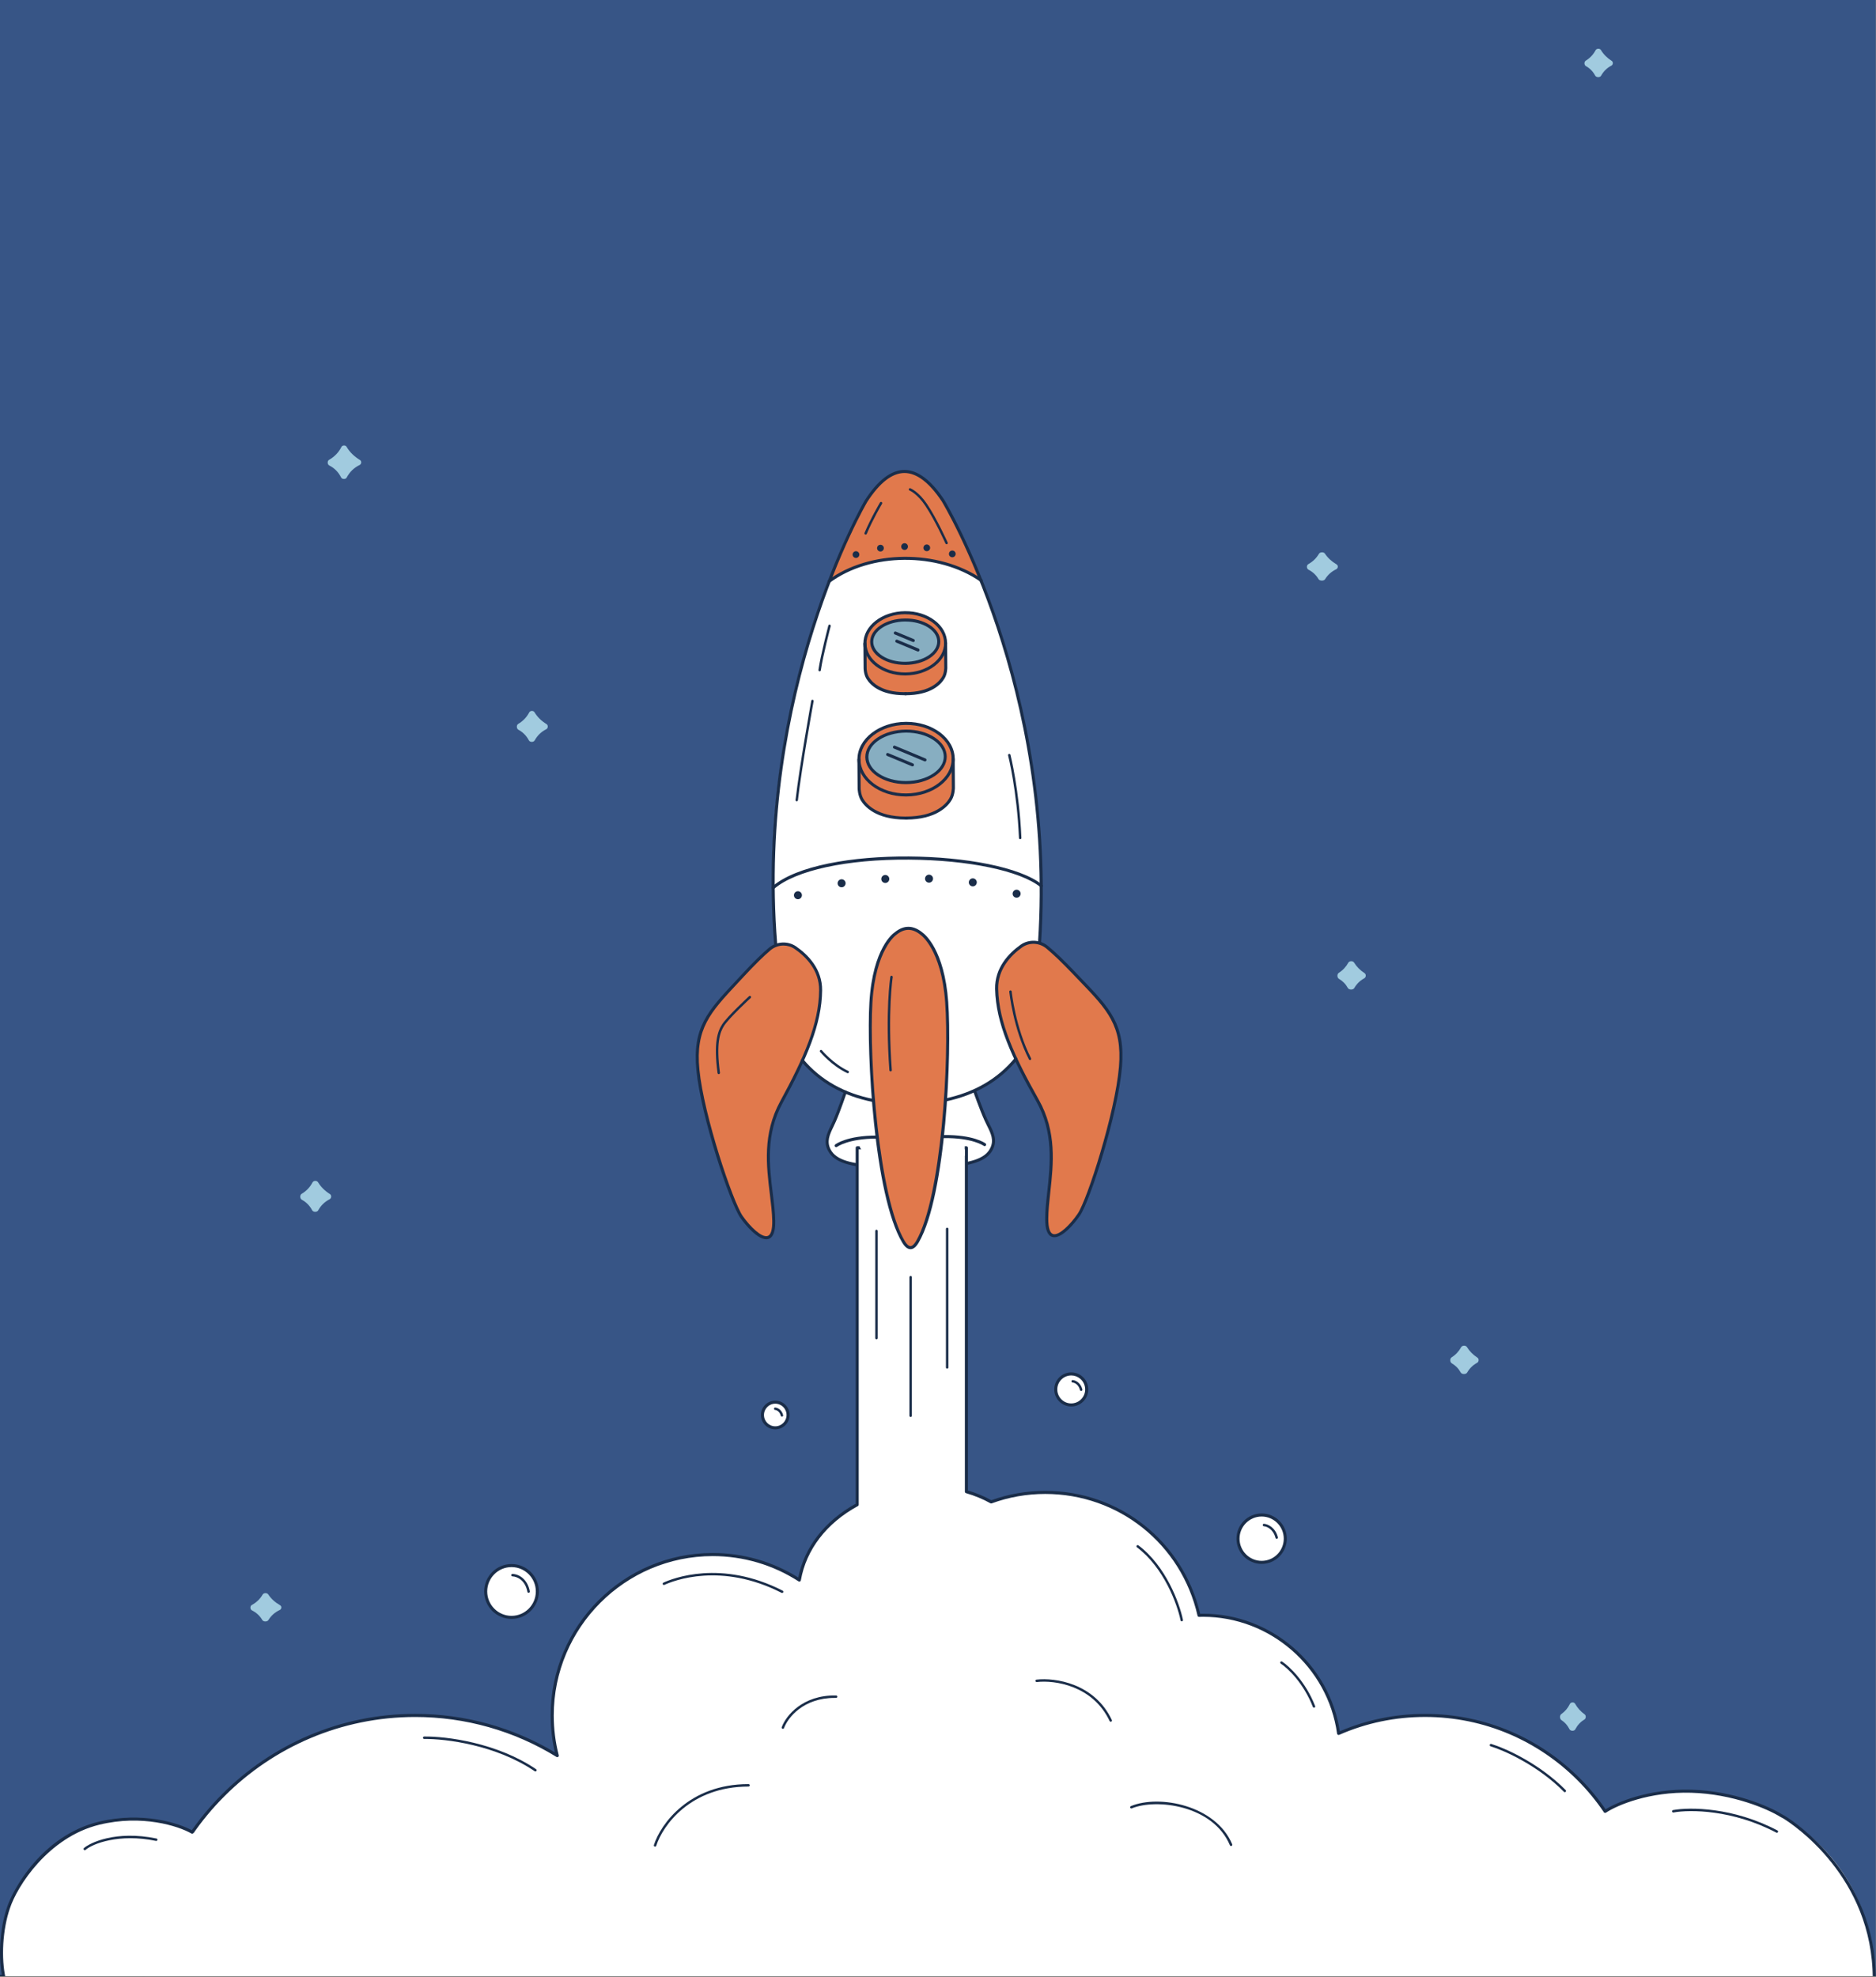 <?xml version="1.0" encoding="UTF-8" standalone="no"?>
<!DOCTYPE svg PUBLIC "-//W3C//DTD SVG 1.1//EN" "http://www.w3.org/Graphics/SVG/1.1/DTD/svg11.dtd">
<svg width="100%" height="100%" viewBox="0 0 615 648" version="1.1" xmlns="http://www.w3.org/2000/svg" xmlns:xlink="http://www.w3.org/1999/xlink" xml:space="preserve" xmlns:serif="http://www.serif.com/" style="fill-rule:evenodd;clip-rule:evenodd;stroke-linecap:round;stroke-linejoin:round;stroke-miterlimit:1.5;">
    <rect x="0" y="0" width="615" height="648" fill="#808080" stroke="none"/>
    <g id="Artboard1" transform="matrix(1,0,0,1.055,0,-175.192)">
        <rect x="0" y="166" width="614.93" height="614" style="fill:none;"/>
        <clipPath id="_clip1">
            <rect x="0" y="166" width="614.93" height="614"/>
        </clipPath>
        <g clip-path="url(#_clip1)">
            <g id="Capa_1-2" transform="matrix(1,0,0,0.948,0,81.67)">
                <g transform="matrix(1,0,0,1.074,0,-100.038)">
                    <rect x="0" y="176" width="614.92" height="603" style="fill:rgb(55,85,134);"/>
                </g>
                <path d="M524.88,113.83C524.53,114.45 523.29,114.44 522.95,113.8C522.21,112.42 521.18,111.39 519.9,110.68C519.3,110.35 519.26,109.25 519.85,108.9C521.28,108.02 522.34,106.87 523.08,105.47C523.4,104.87 524.47,104.83 524.82,105.41C525.68,106.84 526.87,108.02 528.36,108.97C528.9,109.31 528.83,110.23 528.26,110.52C526.8,111.28 525.68,112.39 524.88,113.82L524.88,113.83Z" style="fill:rgb(161,203,223);fill-rule:nonzero;"/>
                <path d="M175.27,331.66C174.91,332.31 173.71,332.29 173.37,331.63C172.55,330.08 171.4,328.93 169.93,328.15C169.3,327.81 169.26,326.61 169.88,326.25C171.5,325.3 172.68,324.02 173.49,322.48C173.81,321.86 174.86,321.82 175.22,322.42C176.17,324 177.5,325.29 179.18,326.32C179.75,326.68 179.69,327.68 179.09,327.98C177.43,328.82 176.17,330.05 175.28,331.65L175.27,331.66Z" style="fill:rgb(161,203,223);fill-rule:nonzero;"/>
                <path d="M113.66,245.51C113.32,246.15 112.15,246.13 111.82,245.48C110.92,243.69 109.61,242.39 107.92,241.54C107.29,241.22 107.25,240.06 107.87,239.71C109.72,238.66 111.05,237.23 111.93,235.48C112.24,234.87 113.26,234.83 113.61,235.42C114.64,237.19 116.13,238.63 118.02,239.77C118.59,240.11 118.52,241.09 117.93,241.38C116.04,242.29 114.63,243.68 113.66,245.5L113.66,245.51Z" style="fill:rgb(161,203,223);fill-rule:nonzero;"/>
                <path d="M443.97,412.8C443.58,413.47 442.23,413.45 441.85,412.77C441.13,411.47 440.15,410.49 438.94,409.79C438.3,409.42 438.26,408.22 438.88,407.83C440.24,406.97 441.26,405.85 441.99,404.52C442.34,403.87 443.51,403.83 443.9,404.46C444.75,405.84 445.91,406.99 447.33,407.92C447.91,408.3 447.84,409.3 447.23,409.62C445.84,410.37 444.76,411.44 443.97,412.8Z" style="fill:rgb(161,203,223);fill-rule:nonzero;"/>
                <path d="M516.44,655.71C516.09,656.38 514.86,656.36 514.51,655.68C513.85,654.38 512.96,653.4 511.87,652.7C511.29,652.33 511.25,651.13 511.82,650.74C513.06,649.88 513.99,648.76 514.64,647.42C514.96,646.77 516.02,646.73 516.37,647.36C517.14,648.74 518.19,649.89 519.49,650.82C520.01,651.2 519.95,652.2 519.4,652.52C518.14,653.27 517.15,654.34 516.43,655.7L516.44,655.71Z" style="fill:rgb(161,203,223);fill-rule:nonzero;"/>
                <path d="M480.97,538.8C480.58,539.47 479.23,539.45 478.85,538.77C478.13,537.47 477.15,536.49 475.94,535.79C475.3,535.42 475.26,534.22 475.88,533.83C477.24,532.97 478.26,531.85 478.99,530.52C479.34,529.87 480.51,529.83 480.9,530.46C481.75,531.84 482.91,532.99 484.33,533.92C484.91,534.3 484.84,535.3 484.23,535.62C482.84,536.37 481.76,537.44 480.97,538.8Z" style="fill:rgb(161,203,223);fill-rule:nonzero;"/>
                <path d="M434.4,278.82C434.01,279.46 432.63,279.44 432.25,278.8C431.45,277.44 430.34,276.42 428.96,275.71C428.3,275.37 428.25,274.25 428.9,273.89C430.45,273.02 431.59,271.87 432.39,270.49C432.75,269.88 433.94,269.84 434.33,270.43C435.27,271.85 436.55,273.02 438.16,273.97C438.76,274.32 438.68,275.26 438.05,275.56C436.47,276.32 435.26,277.42 434.39,278.83L434.4,278.82Z" style="fill:rgb(161,203,223);fill-rule:nonzero;"/>
                <path d="M104.32,485.65C103.95,486.31 102.68,486.29 102.33,485.62C101.52,484.09 100.38,482.95 98.94,482.17C98.3,481.82 98.26,480.62 98.88,480.25C100.48,479.3 101.65,478.03 102.45,476.5C102.78,475.86 103.88,475.83 104.26,476.44C105.21,478.01 106.52,479.3 108.17,480.33C108.75,480.69 108.68,481.7 108.07,482.01C106.44,482.84 105.2,484.06 104.32,485.64L104.32,485.65Z" style="fill:rgb(161,203,223);fill-rule:nonzero;"/>
                <path d="M87.98,619.93C87.61,620.54 86.34,620.52 85.99,619.91C85.18,618.51 84.04,617.47 82.6,616.75C81.96,616.43 81.92,615.33 82.54,614.99C84.14,614.11 85.31,612.95 86.11,611.55C86.44,610.97 87.54,610.93 87.92,611.5C88.87,612.94 90.18,614.12 91.83,615.07C92.41,615.4 92.34,616.32 91.73,616.61C90.1,617.37 88.86,618.49 87.98,619.94L87.98,619.93Z" style="fill:rgb(161,203,223);fill-rule:nonzero;"/>
                <g transform="matrix(1,0,0,1,0,-58)">
                    <clipPath id="_clip2">
                        <rect x="0" y="295.57" width="614.93" height="500.1"/>
                    </clipPath>
                    <g clip-path="url(#_clip2)">
                        <path d="M167.69,677.04C172.37,677.04 176.16,673.24 176.16,668.55C176.16,663.86 172.37,660.06 167.69,660.06C163.01,660.06 159.22,663.86 159.22,668.55C159.22,673.24 163.02,677.04 167.69,677.04Z" style="fill:white;fill-rule:nonzero;"/>
                        <path d="M167.69,677.54C162.74,677.54 158.72,673.51 158.72,668.55C158.72,663.59 162.75,659.56 167.69,659.56C172.63,659.56 176.66,663.59 176.66,668.55C176.66,673.51 172.63,677.54 167.69,677.54ZM167.69,660.56C163.29,660.56 159.72,664.14 159.72,668.55C159.72,672.96 163.3,676.54 167.69,676.54C172.08,676.54 175.66,672.96 175.66,668.55C175.66,664.14 172.08,660.56 167.69,660.56Z" style="fill:rgb(26,45,73);fill-rule:nonzero;"/>
                        <path d="M413.6,659.02C417.88,659.02 421.35,655.54 421.35,651.25C421.35,646.96 417.88,643.49 413.6,643.49C409.32,643.49 405.85,646.97 405.85,651.25C405.85,655.53 409.32,659.02 413.6,659.02Z" style="fill:white;fill-rule:nonzero;"/>
                        <path d="M413.6,659.52C409.05,659.52 405.35,655.81 405.35,651.25C405.35,646.69 409.05,642.99 413.6,642.99C418.15,642.99 421.85,646.7 421.85,651.25C421.85,655.8 418.15,659.52 413.6,659.52ZM413.6,643.99C409.6,643.99 406.35,647.25 406.35,651.25C406.35,655.25 409.6,658.52 413.6,658.52C417.6,658.52 420.85,655.26 420.85,651.25C420.85,647.24 417.6,643.99 413.6,643.99Z" style="fill:rgb(26,45,73);fill-rule:nonzero;"/>
                        <path d="M418.53,651.3C418.35,651.3 418.19,651.18 418.14,651C417.4,648.13 415.32,647.25 414.33,647.18C414.11,647.17 413.94,646.98 413.96,646.75C413.97,646.53 414.12,646.36 414.38,646.38C415.57,646.46 418.06,647.48 418.92,650.79C418.97,651 418.85,651.22 418.63,651.28C418.6,651.28 418.56,651.29 418.53,651.29L418.53,651.3Z" style="fill:rgb(26,45,73);fill-rule:nonzero;"/>
                        <path d="M173.28,668.99C173.09,668.99 172.92,668.85 172.89,668.66C172.18,664.79 169.47,663.66 167.98,663.6C167.76,663.6 167.59,663.41 167.6,663.18C167.6,662.96 167.81,662.81 168.01,662.8C170.33,662.89 172.98,664.69 173.68,668.51C173.72,668.73 173.58,668.94 173.36,668.98L173.29,668.98L173.28,668.99Z" style="fill:rgb(26,45,73);fill-rule:nonzero;"/>
                        <path d="M254.15,614.93C256.47,614.93 258.35,613.05 258.35,610.72C258.35,608.39 256.47,606.51 254.15,606.51C251.83,606.51 249.95,608.39 249.95,610.72C249.95,613.05 251.83,614.93 254.15,614.93Z" style="fill:white;fill-rule:nonzero;"/>
                        <path d="M254.15,615.43C251.56,615.43 249.45,613.32 249.45,610.72C249.45,608.12 251.56,606.01 254.15,606.01C256.74,606.01 258.85,608.12 258.85,610.72C258.85,613.32 256.74,615.43 254.15,615.43ZM254.15,607.01C252.11,607.01 250.45,608.67 250.45,610.72C250.45,612.77 252.11,614.43 254.15,614.43C256.19,614.43 257.85,612.77 257.85,610.72C257.85,608.67 256.19,607.01 254.15,607.01Z" style="fill:rgb(26,45,73);fill-rule:nonzero;"/>
                        <path d="M347.92,606.23C350.06,608.04 353.26,607.77 355.07,605.62C356.88,603.47 356.61,600.27 354.46,598.45C352.32,596.64 349.12,596.91 347.31,599.06C345.5,601.21 345.77,604.41 347.92,606.22L347.92,606.23Z" style="fill:white;fill-rule:nonzero;"/>
                        <path d="M351.18,607.93C349.87,607.93 348.61,607.47 347.59,606.61C345.24,604.63 344.94,601.1 346.92,598.74C347.88,597.6 349.22,596.9 350.71,596.77C352.2,596.65 353.64,597.1 354.78,598.07C357.13,600.06 357.43,603.59 355.45,605.94C354.49,607.08 353.14,607.78 351.66,607.91C351.5,607.92 351.34,607.93 351.18,607.93ZM351.19,597.76C351.06,597.76 350.93,597.76 350.79,597.78C349.57,597.88 348.47,598.46 347.68,599.39C346.05,601.32 346.3,604.22 348.23,605.85C349.16,606.64 350.34,607.02 351.56,606.91C352.78,606.81 353.88,606.23 354.67,605.3C356.3,603.37 356.05,600.47 354.12,598.84C353.29,598.14 352.25,597.76 351.18,597.76L351.19,597.76Z" style="fill:rgb(26,45,73);fill-rule:nonzero;"/>
                        <path d="M277.12,504.87C277.12,504.87 274.92,513.15 273.39,514.74C271.87,516.33 270.48,521.07 271.44,522.93C272.4,524.78 273.91,526.89 276.62,527.66C279.33,528.43 285.48,529.45 288.61,529.45C291.74,529.45 304.52,529.34 304.52,529.34L308.78,529.22C308.78,529.22 318.23,529.39 323.11,525.85C323.11,525.85 327.4,523.4 324.3,516.28L319.51,504.58L317.3,496.75L279.88,499.62L277.11,504.89L277.12,504.87Z" style="fill:white;fill-rule:nonzero;"/>
                        <path d="M272.26,337.19C272.26,337.19 247.96,390.53 254.11,456.93L263.43,494.97C263.43,494.97 271.85,506.78 288.44,507.64L310.33,507.49C310.33,507.49 326.82,503.35 333.02,494.16L340.8,455.66C340.8,455.66 346.51,396.64 321.64,337.2L309.7,315.78L292.97,319.47L280.6,327.65L272.25,337.19L272.26,337.19Z" style="fill:white;fill-rule:nonzero;"/>
                        <path d="M272.25,337.19C272.25,337.19 279.5,330.65 296.26,329.94C296.26,329.94 312.69,330.38 321.64,337.19C321.64,337.19 315,319.81 309.14,311.07C309.14,311.07 303.51,302.11 296.69,301.53C296.69,301.53 292.41,300.82 285.92,308.27C285.92,308.27 277.24,319.88 272.25,337.19Z" style="fill:rgb(225,121,76);fill-rule:nonzero;"/>
                        <path d="M296.95,384.08C296.95,384.08 289.66,384.18 286.56,387.22C283.46,390.25 281.56,392.45 281.57,394.35C281.58,396.25 281.37,405.57 281.37,405.57C281.37,405.57 282.44,409.55 283.91,411.01C285.38,412.46 287.91,414.65 297.07,415.11C297.07,415.11 303.81,415.28 309.05,411.74C309.05,411.74 311.4,409.36 312.54,406.51L312.45,394.14C312.45,394.14 310.89,385.43 296.93,384.09L296.95,384.08Z" style="fill:rgb(225,121,76);fill-rule:nonzero;"/>
                        <path d="M297.08,403.47C304.18,403.42 309.9,399.62 309.87,394.99C309.84,390.35 304.06,386.64 296.96,386.69C289.86,386.74 284.14,390.54 284.17,395.17C284.2,399.81 289.98,403.52 297.08,403.47Z" style="fill:rgb(135,174,193);fill-rule:nonzero;"/>
                        <path d="M296.68,347.71C296.68,347.71 290.43,347.8 287.76,350.4C285.1,353 283.47,354.89 283.48,356.51C283.49,358.13 283.31,366.14 283.31,366.14C283.31,366.14 284.23,369.56 285.49,370.81C286.75,372.05 288.92,373.94 296.78,374.32C296.78,374.32 302.57,374.47 307.06,371.43C307.06,371.43 309.07,369.39 310.06,366.94L309.99,356.33C309.99,356.33 308.65,348.86 296.68,347.71Z" style="fill:rgb(225,121,76);fill-rule:nonzero;"/>
                        <path d="M296.8,364.36C302.89,364.32 307.8,361.11 307.77,357.19C307.74,353.27 302.79,350.13 296.7,350.17C290.61,350.21 285.7,353.42 285.73,357.34C285.76,361.26 290.71,364.4 296.8,364.36Z" style="fill:rgb(135,174,193);fill-rule:nonzero;"/>
                        <path d="M258.43,456.57C259.58,456.99 264.7,459.66 267.01,464.11C269.33,468.56 269.01,471.53 268.52,477.37C268.03,483.21 266.14,486.73 264.34,491.51C262.54,496.29 257.11,506.44 255.15,510.21C253.19,513.98 252.24,520.5 251.92,524.47C251.6,528.45 252.91,538.66 253.16,540.76C253.41,542.86 254.12,548.68 252.96,551.47C251.8,554.26 248.58,551.59 247.26,550.55C245.94,549.52 243.08,545.8 242.13,544.16C241.18,542.51 237.4,532.23 237.4,532.23C237.4,532.23 235.3,525.81 233.32,519.11C231.33,512.41 229.49,502.74 228.62,495.61C227.75,488.48 230.85,482.48 231.36,481.47C231.87,480.46 237.2,473.53 241.12,469.26L250.36,459.74L254.1,456.92C254.1,456.92 256.91,456.01 258.42,456.56L258.43,456.57Z" style="fill:rgb(225,121,76);fill-rule:nonzero;"/>
                        <path d="M337.08,456.02C335.94,456.46 330.86,459.2 328.6,463.68C326.35,468.16 326.7,471.13 327.27,476.96C327.84,482.79 329.78,486.28 331.65,491.04C333.52,495.79 339.09,505.87 341.1,509.61C343.11,513.35 344.16,519.85 344.53,523.83C344.91,527.8 343.74,538.03 343.52,540.13C343.3,542.23 342.67,548.06 343.87,550.84C345.07,553.62 348.25,550.89 349.56,549.84C350.86,548.79 353.67,545.03 354.6,543.37C355.53,541.71 359.17,531.38 359.17,531.38C359.17,531.38 361.18,524.93 363.07,518.2C364.96,511.47 366.67,501.78 367.44,494.64C368.21,487.5 365.03,481.54 364.51,480.54C363.99,479.54 358.56,472.68 354.58,468.47L345.2,459.08L341.42,456.32C341.42,456.32 338.6,455.45 337.09,456.02L337.08,456.02Z" style="fill:rgb(225,121,76);fill-rule:nonzero;"/>
                        <path d="M254.27,456.76C254.01,456.76 253.79,456.56 253.77,456.3C247.18,373.1 283.11,311.6 283.47,310.99C287.72,304.4 292.09,301.05 296.45,301.02L296.51,301.02C300.86,301.02 305.25,304.31 309.56,310.79C309.94,311.41 346.72,372.4 341.3,455.68C341.28,455.95 341.03,456.15 340.77,456.15C340.49,456.13 340.29,455.89 340.3,455.62C345.7,372.67 309.09,311.94 308.72,311.33C304.61,305.16 300.5,302.02 296.51,302.02L296.46,302.02C292.45,302.05 288.37,305.24 284.32,311.51C283.97,312.1 248.2,373.34 254.77,456.21C254.79,456.49 254.59,456.73 254.31,456.75L254.27,456.75L254.27,456.76Z" style="fill:rgb(26,45,73);fill-rule:nonzero;"/>
                        <path d="M251.2,553.14C248.39,553.14 244.61,548.85 242.68,546.1C239.33,541.32 229.8,513.14 228.29,497.69C226.93,483.74 231.95,478.37 241.06,468.61C241.8,467.82 242.57,467 243.36,466.14C246.76,462.47 249.66,459.62 251.96,457.67C254.54,455.49 258.25,455.28 261,457.16C261.01,457.16 261.03,457.18 261.04,457.19C264.94,459.89 269.57,464.58 269.51,471.54C269.42,482.67 264.49,493.93 256.57,508.49C250.96,518.8 252.23,529.1 253.35,538.19C253.74,541.34 254.1,544.32 254.15,547.08C254.21,550.58 253.49,552.53 251.95,553.03C251.71,553.11 251.46,553.14 251.2,553.15L251.2,553.14ZM256.84,456.88C255.34,456.88 253.83,457.4 252.61,458.43C250.33,460.35 247.47,463.18 244.09,466.81C243.3,467.67 242.53,468.49 241.79,469.28C232.88,478.82 227.96,484.08 229.29,497.58C230.75,512.56 240.29,540.92 243.5,545.51C246.04,549.14 249.76,552.67 251.65,552.06C252.69,551.72 253.21,550 253.16,547.08C253.11,544.37 252.75,541.42 252.37,538.3C251.24,529.06 249.95,518.59 255.71,508C263.56,493.58 268.44,482.44 268.53,471.52C268.58,465.02 264.22,460.6 260.53,458.03C260.52,458.03 260.5,458.01 260.49,458.01C259.4,457.25 258.12,456.88 256.85,456.88L256.84,456.88Z" style="fill:rgb(26,45,73);fill-rule:nonzero;"/>
                        <path d="M345.65,552.47C345.4,552.47 345.16,552.44 344.93,552.37C343.38,551.89 342.63,549.95 342.64,546.45C342.64,543.69 342.97,540.71 343.32,537.55C344.31,528.45 345.43,518.13 339.68,507.9C331.56,493.45 326.47,482.27 326.22,471.13C326.07,464.17 330.64,459.42 334.49,456.67C334.49,456.67 334.51,456.66 334.52,456.65C337.25,454.72 340.97,454.88 343.58,457.02C345.91,458.94 348.85,461.74 352.3,465.37C353.1,466.22 353.88,467.03 354.63,467.81C363.88,477.44 368.98,482.74 367.81,496.71C366.52,512.18 357.38,540.49 354.1,545.31C352.2,548.1 348.45,552.47 345.64,552.47L345.65,552.47ZM335.05,457.51C331.4,460.13 327.09,464.61 327.23,471.11C327.47,482.03 332.51,493.1 340.56,507.41C346.47,517.91 345.33,528.4 344.32,537.66C343.98,540.79 343.66,543.75 343.65,546.46C343.65,549.38 344.19,551.1 345.23,551.42C347.11,552 350.79,548.42 353.28,544.76C356.43,540.13 365.57,511.63 366.82,496.64C367.95,483.12 362.97,477.93 353.92,468.52C353.17,467.74 352.39,466.93 351.58,466.08C348.15,462.49 345.25,459.7 342.95,457.81C340.67,455.94 337.43,455.81 335.07,457.5C335.07,457.5 335.05,457.51 335.04,457.52L335.05,457.51Z" style="fill:rgb(26,45,73);fill-rule:nonzero;"/>
                        <path d="M253.47,438.43C253.33,438.43 253.19,438.37 253.09,438.26C252.91,438.05 252.93,437.74 253.14,437.55C269.09,423.72 327.13,425.29 341.67,436.92C341.89,437.09 341.92,437.41 341.75,437.62C341.58,437.84 341.26,437.87 341.05,437.7C334.39,432.38 317.48,428.85 297.96,428.72C277.68,428.57 260.78,432.25 253.79,438.31C253.7,438.39 253.58,438.43 253.46,438.43L253.47,438.43Z" style="fill:rgb(26,45,73);fill-rule:nonzero;"/>
                        <path d="M271.77,338.04C271.62,338.04 271.47,337.97 271.37,337.84C271.2,337.62 271.25,337.31 271.47,337.14C285.06,327.08 307.69,326.92 321.93,336.78C322.16,336.94 322.21,337.25 322.06,337.48C321.9,337.71 321.59,337.76 321.36,337.61C307.45,327.97 285.34,328.12 272.07,337.95C271.98,338.02 271.88,338.05 271.77,338.05L271.77,338.04Z" style="fill:rgb(26,45,73);fill-rule:nonzero;"/>
                        <path d="M280.6,327.65C279.99,327.65 279.5,328.15 279.5,328.76C279.5,329.37 280,329.86 280.61,329.86C281.22,329.86 281.71,329.36 281.71,328.75C281.71,328.14 281.21,327.65 280.6,327.65Z" style="fill:rgb(26,45,73);fill-rule:nonzero;"/>
                        <path d="M312.18,327.43C311.57,327.43 311.08,327.93 311.08,328.54C311.08,329.15 311.58,329.64 312.19,329.64C312.8,329.64 313.29,329.14 313.29,328.53C313.29,327.92 312.79,327.43 312.18,327.43Z" style="fill:rgb(26,45,73);fill-rule:nonzero;"/>
                        <path d="M288.64,327.75C289.25,327.75 289.74,327.25 289.74,326.64C289.74,326.03 289.24,325.54 288.63,325.54C288.02,325.54 287.53,326.04 287.53,326.65C287.53,327.26 288.03,327.75 288.64,327.75Z" style="fill:rgb(26,45,73);fill-rule:nonzero;"/>
                        <path d="M303.82,325.44C303.21,325.44 302.72,325.94 302.72,326.55C302.72,327.16 303.22,327.65 303.83,327.65C304.44,327.65 304.93,327.15 304.92,326.54C304.92,325.93 304.42,325.44 303.81,325.44L303.82,325.44Z" style="fill:rgb(26,45,73);fill-rule:nonzero;"/>
                        <path d="M296.54,325.03C295.93,325.03 295.44,325.53 295.44,326.14C295.44,326.75 295.94,327.24 296.55,327.24C297.16,327.24 297.65,326.74 297.65,326.13C297.65,325.52 297.15,325.03 296.54,325.03Z" style="fill:rgb(26,45,73);fill-rule:nonzero;"/>
                        <path d="M310.31,325.37C310.16,325.37 310.01,325.28 309.94,325.13C309.91,325.06 306.57,317.6 303.3,312.71C300.71,308.83 298.2,307.78 298.17,307.77C297.96,307.69 297.87,307.45 297.95,307.25C298.03,307.04 298.27,306.94 298.47,307.03C298.58,307.07 301.23,308.16 303.97,312.27C307.27,317.22 310.64,324.74 310.67,324.81C310.76,325.01 310.67,325.25 310.47,325.34C310.42,325.36 310.36,325.37 310.31,325.37Z" style="fill:rgb(26,45,73);fill-rule:nonzero;"/>
                        <path d="M283.78,322.2C283.73,322.2 283.68,322.2 283.62,322.17C283.42,322.08 283.32,321.85 283.41,321.65C285.45,316.8 288.45,311.74 288.48,311.69C288.59,311.5 288.84,311.44 289.03,311.55C289.22,311.66 289.28,311.91 289.17,312.1C289.14,312.15 286.17,317.16 284.15,321.96C284.09,322.11 283.94,322.21 283.78,322.21L283.78,322.2Z" style="fill:rgb(26,45,73);fill-rule:nonzero;"/>
                        <path d="M333.26,438.58C332.54,438.58 331.96,439.18 331.96,439.9C331.96,440.62 332.55,441.21 333.28,441.2C334,441.2 334.58,440.6 334.58,439.88C334.58,439.16 333.98,438.57 333.26,438.58Z" style="fill:rgb(26,45,73);fill-rule:nonzero;"/>
                        <path d="M261.57,439.08C260.85,439.08 260.27,439.68 260.27,440.4C260.27,441.12 260.87,441.71 261.59,441.7C262.31,441.7 262.89,441.1 262.89,440.38C262.89,439.66 262.29,439.07 261.57,439.08Z" style="fill:rgb(26,45,73);fill-rule:nonzero;"/>
                        <path d="M275.89,435.16C275.17,435.16 274.59,435.76 274.59,436.48C274.59,437.2 275.18,437.79 275.91,437.78C276.63,437.78 277.21,437.18 277.21,436.46C277.21,435.74 276.62,435.15 275.89,435.16Z" style="fill:rgb(26,45,73);fill-rule:nonzero;"/>
                        <path d="M290.21,433.75C289.49,433.75 288.91,434.35 288.91,435.07C288.91,435.79 289.51,436.38 290.23,436.37C290.95,436.37 291.53,435.77 291.53,435.05C291.53,434.33 290.93,433.74 290.21,433.75Z" style="fill:rgb(26,45,73);fill-rule:nonzero;"/>
                        <path d="M304.55,433.65C303.83,433.65 303.25,434.25 303.25,434.97C303.25,435.69 303.84,436.28 304.57,436.27C305.29,436.27 305.87,435.67 305.87,434.95C305.87,434.23 305.28,433.65 304.55,433.65Z" style="fill:rgb(26,45,73);fill-rule:nonzero;"/>
                        <path d="M318.9,434.86C318.18,434.86 317.6,435.46 317.6,436.18C317.6,436.9 318.19,437.49 318.92,437.48C319.64,437.48 320.22,436.88 320.22,436.16C320.22,435.44 319.62,434.85 318.9,434.86Z" style="fill:rgb(26,45,73);fill-rule:nonzero;"/>
                        <path d="M268.7,367.01L268.64,367.01C268.42,366.98 268.27,366.78 268.3,366.56C268.98,361.8 271.53,352.1 271.55,352C271.61,351.79 271.82,351.66 272.04,351.72C272.25,351.78 272.38,351.99 272.33,352.21C272.3,352.31 269.77,361.96 269.09,366.68C269.06,366.88 268.89,367.02 268.69,367.02L268.7,367.01Z" style="fill:rgb(26,45,73);fill-rule:nonzero;"/>
                        <path d="M261.2,409.61L261.15,409.61C260.93,409.59 260.77,409.39 260.8,409.17C262.02,398.38 265.91,376.87 265.95,376.66C265.99,376.44 266.19,376.29 266.41,376.34C266.63,376.38 266.77,376.59 266.73,376.8C266.69,377.02 262.81,398.49 261.58,409.26C261.56,409.46 261.38,409.61 261.18,409.61L261.2,409.61Z" style="fill:rgb(26,45,73);fill-rule:nonzero;"/>
                        <path d="M334.44,422.02C334.23,422.02 334.05,421.85 334.04,421.64C333.38,406.06 330.51,394.68 330.48,394.57C330.43,394.36 330.55,394.14 330.77,394.08C330.99,394.03 331.2,394.16 331.26,394.37C331.29,394.48 334.18,405.95 334.84,421.61C334.84,421.83 334.68,422.02 334.46,422.03L334.44,422.03L334.44,422.02Z" style="fill:rgb(26,45,73);fill-rule:nonzero;"/>
                        <path d="M235.63,499.02C235.43,499.02 235.26,498.87 235.23,498.67C233.9,488.75 235.23,485.05 236.71,482.73C238.37,480.14 245.26,473.75 245.55,473.48C245.71,473.33 245.96,473.34 246.12,473.5C246.27,473.66 246.26,473.92 246.1,474.06C246.03,474.13 238.99,480.65 237.39,483.16C235.99,485.35 234.73,488.9 236.02,498.56C236.05,498.78 235.9,498.98 235.68,499.01L235.63,499.01L235.63,499.02Z" style="fill:rgb(26,45,73);fill-rule:nonzero;"/>
                        <path d="M337.66,494.41C337.51,494.41 337.37,494.33 337.3,494.19C332.11,484 330.88,472.13 330.86,472.02C330.84,471.8 331,471.6 331.22,471.58C331.44,471.56 331.64,471.72 331.66,471.94C331.67,472.06 332.89,483.78 338.01,493.83C338.11,494.03 338.03,494.27 337.84,494.37C337.78,494.4 337.72,494.41 337.66,494.41Z" style="fill:rgb(26,45,73);fill-rule:nonzero;"/>
                        <path d="M286.33,508.16L286.23,508.16C276.41,506.23 268.48,501.76 262.66,494.87C262.48,494.66 262.51,494.34 262.72,494.17C262.93,493.99 263.25,494.02 263.42,494.23C269.09,500.94 276.83,505.3 286.42,507.18C286.69,507.23 286.87,507.5 286.81,507.77C286.76,508.01 286.55,508.17 286.32,508.17L286.33,508.16Z" style="fill:rgb(26,45,73);fill-rule:nonzero;"/>
                        <path d="M309.93,507.99C309.7,507.99 309.49,507.83 309.44,507.59C309.38,507.32 309.56,507.05 309.83,507C319.4,504.98 327.07,500.52 332.65,493.73C332.83,493.52 333.14,493.49 333.35,493.66C333.56,493.84 333.59,494.15 333.42,494.36C327.7,501.33 319.83,505.91 310.04,507.98C310,507.98 309.97,507.99 309.94,507.99L309.93,507.99Z" style="fill:rgb(26,45,73);fill-rule:nonzero;"/>
                        <path d="M288.97,529.95L288.95,529.95C278.37,529.52 273.47,527.92 271.48,524.24C269.79,521.12 271.04,518.53 272.36,515.78C272.62,515.24 272.89,514.69 273.13,514.12C274.59,510.79 276.63,504.77 276.65,504.71C276.74,504.45 277.03,504.31 277.28,504.4C277.54,504.49 277.68,504.77 277.59,505.03C277.57,505.09 275.52,511.15 274.04,514.52C273.79,515.1 273.52,515.66 273.25,516.21C271.99,518.83 270.9,521.09 272.34,523.76C274.14,527.08 278.8,528.53 288.98,528.94C289.26,528.95 289.47,529.18 289.46,529.46C289.45,529.73 289.23,529.94 288.96,529.94L288.97,529.95Z" style="fill:rgb(26,45,73);fill-rule:nonzero;"/>
                        <path d="M274.12,522.95C273.97,522.95 273.82,522.88 273.72,522.76C273.55,522.54 273.59,522.23 273.81,522.06C273.96,521.94 277.68,519.14 287.44,519.14C287.77,519.14 288.06,519.33 288.05,519.64C288.05,519.92 287.83,520.14 287.55,520.14L287.44,520.14C278.07,520.14 274.45,522.83 274.42,522.85C274.33,522.92 274.22,522.95 274.12,522.95Z" style="fill:rgb(26,45,73);fill-rule:nonzero;"/>
                        <path d="M308.02,529.81C307.76,529.81 307.54,529.6 307.52,529.34C307.5,529.06 307.72,528.83 307.99,528.81C318.16,528.25 322.8,526.73 324.55,523.39C325.96,520.71 324.84,518.46 323.54,515.86C323.27,515.31 322.99,514.75 322.73,514.18C321.21,510.83 319.07,504.8 319.05,504.74C318.96,504.48 319.09,504.19 319.35,504.1C319.61,504.01 319.89,504.14 319.99,504.4C320.01,504.46 322.13,510.45 323.64,513.76C323.9,514.32 324.17,514.87 324.44,515.41C325.8,518.14 327.08,520.71 325.44,523.85C323.5,527.55 318.62,529.22 308.05,529.8L308.02,529.8L308.02,529.81Z" style="fill:rgb(26,45,73);fill-rule:nonzero;"/>
                        <path d="M322.77,522.61C322.67,522.61 322.56,522.58 322.47,522.51C322.43,522.48 318.77,519.84 309.3,519.98C309.03,519.98 308.8,519.76 308.8,519.49C308.8,519.21 309.02,518.99 309.29,518.98C319.1,518.83 322.92,521.59 323.08,521.71C323.3,521.88 323.34,522.19 323.18,522.41C323.08,522.54 322.93,522.61 322.78,522.61L322.77,522.61Z" style="fill:rgb(26,45,73);fill-rule:nonzero;"/>
                        <path d="M277.93,498.73C277.87,498.73 277.81,498.72 277.76,498.69C272.65,496.29 269,491.92 268.85,491.73C268.71,491.56 268.73,491.31 268.9,491.17C269.07,491.03 269.32,491.05 269.46,491.22C269.5,491.26 273.15,495.64 278.09,497.96C278.29,498.05 278.38,498.29 278.28,498.49C278.21,498.64 278.07,498.72 277.92,498.72L277.93,498.73Z" style="fill:rgb(26,45,73);fill-rule:nonzero;"/>
                        <path d="M296.97,408.03C288.24,408.03 281.13,402.62 281.09,395.91C281.04,389.17 288.16,383.63 296.95,383.57L297.1,383.57C301.28,383.57 305.21,384.8 308.2,387.03C311.26,389.32 312.96,392.4 312.98,395.69C313.03,402.43 305.91,407.97 297.12,408.03L296.97,408.03ZM297.11,407.03L297.11,407.53L297.11,407.03C305.35,406.97 312.02,401.89 311.98,395.7C311.96,392.73 310.4,389.93 307.6,387.84C304.75,385.71 300.99,384.55 296.96,384.58C288.72,384.64 282.05,389.72 282.09,395.91C282.13,402.1 288.86,407.12 297.12,407.03L297.11,407.03Z" style="fill:rgb(26,45,73);fill-rule:nonzero;"/>
                        <path d="M296.86,415.6C287.04,415.6 283.34,411.22 282.19,409.32C281.21,407.68 281.15,405.54 281.15,405.45L281.08,395.92C281.08,395.64 281.3,395.42 281.58,395.42C281.85,395.42 282.08,395.64 282.08,395.92L282.15,405.44C282.15,405.44 282.2,407.4 283.05,408.81C284.1,410.57 287.55,414.61 296.86,414.61L297.25,414.61C297.53,414.6 297.75,414.83 297.76,415.1C297.76,415.38 297.54,415.6 297.27,415.61L296.87,415.61L296.86,415.6Z" style="fill:rgb(26,45,73);fill-rule:nonzero;"/>
                        <path d="M297.08,415.6C296.8,415.6 296.58,415.38 296.58,415.1C296.58,414.82 296.8,414.6 297.08,414.6C306.69,414.58 310.15,410.4 311.19,408.61C312.01,407.19 312.04,405.24 312.04,405.22L311.97,395.7C311.97,395.42 312.19,395.2 312.47,395.2C312.74,395.2 312.97,395.42 312.97,395.7L313.04,405.22C313.04,405.32 313.01,407.46 312.05,409.11C310.92,411.05 307.2,415.58 297.07,415.6L297.08,415.6Z" style="fill:rgb(26,45,73);fill-rule:nonzero;"/>
                        <path d="M296.94,403.98C289.64,403.98 283.7,400.03 283.67,395.13C283.64,390.2 289.6,386.15 296.96,386.1L297.1,386.1C300.58,386.1 303.85,386.98 306.33,388.59C308.91,390.26 310.35,392.52 310.36,394.95C310.38,397.38 308.98,399.65 306.42,401.36C303.92,403.02 300.61,403.95 297.08,403.98L296.94,403.98ZM297.12,387.1L296.97,387.1C290.16,387.15 284.64,390.75 284.68,395.12C284.71,399.47 290.2,402.97 296.95,402.97L297.09,402.97C300.43,402.95 303.55,402.08 305.89,400.52C308.16,399.01 309.4,397.03 309.39,394.95C309.38,392.87 308.1,390.91 305.81,389.43C303.49,387.93 300.4,387.1 297.12,387.1Z" style="fill:rgb(26,45,73);fill-rule:nonzero;"/>
                        <path d="M299.13,398.17C299.07,398.17 299,398.16 298.94,398.13L290.8,394.73C290.55,394.62 290.42,394.33 290.53,394.08C290.64,393.82 290.93,393.7 291.18,393.81L299.32,397.21C299.57,397.32 299.7,397.61 299.59,397.86C299.51,398.05 299.32,398.17 299.13,398.17Z" style="fill:rgb(26,45,73);fill-rule:nonzero;"/>
                        <path d="M303.24,396.54C303.18,396.54 303.11,396.53 303.05,396.5L293.03,392.32C292.78,392.21 292.65,391.92 292.76,391.67C292.87,391.42 293.16,391.29 293.41,391.4L303.43,395.58C303.68,395.69 303.81,395.98 303.7,396.23C303.62,396.42 303.43,396.54 303.24,396.54Z" style="fill:rgb(26,45,73);fill-rule:nonzero;"/>
                        <path d="M296.71,368.37C289.2,368.37 283.08,363.71 283.04,357.93C283,352.12 289.12,347.35 296.69,347.3C300.34,347.27 303.77,348.33 306.36,350.27C309,352.24 310.46,354.9 310.48,357.74C310.5,360.58 309.07,363.25 306.46,365.26C303.89,367.24 300.47,368.34 296.83,368.37L296.7,368.37L296.71,368.37ZM296.82,348.3L296.7,348.3C289.69,348.35 284.01,352.67 284.05,357.93C284.09,363.16 289.76,367.38 296.72,367.38L296.84,367.38C300.26,367.36 303.47,366.33 305.87,364.48C308.23,362.66 309.51,360.28 309.5,357.76C309.48,355.24 308.16,352.87 305.78,351.09C303.39,349.3 300.21,348.32 296.84,348.32L296.82,348.3Z" style="fill:rgb(26,45,73);fill-rule:nonzero;"/>
                        <path d="M296.62,374.85C288.5,374.85 285.23,371.47 284.01,369.44C283.16,368.03 283.11,366.17 283.11,366.09L283.05,357.93C283.05,357.65 283.27,357.43 283.55,357.43C283.82,357.43 284.05,357.65 284.05,357.93L284.11,366.08C284.11,366.08 284.15,367.74 284.87,368.92C285.77,370.41 288.71,373.85 296.64,373.85L296.96,373.85C297.23,373.85 297.46,374.07 297.46,374.34C297.46,374.62 297.24,374.84 296.97,374.85L296.62,374.85Z" style="fill:rgb(26,45,73);fill-rule:nonzero;"/>
                        <path d="M296.81,374.85C296.53,374.85 296.31,374.63 296.31,374.35C296.31,374.07 296.53,373.85 296.81,373.85C304.98,373.83 307.94,370.28 308.83,368.75C309.53,367.56 309.55,365.91 309.55,365.89L309.49,357.75C309.49,357.47 309.71,357.25 309.99,357.25C310.26,357.25 310.49,357.47 310.49,357.75L310.55,365.9C310.55,365.98 310.53,367.84 309.7,369.27C308.49,371.35 305.2,374.84 296.82,374.86L296.81,374.85Z" style="fill:rgb(26,45,73);fill-rule:nonzero;"/>
                        <path d="M296.69,364.9C293.7,364.9 290.89,364.15 288.75,362.8C286.51,361.38 285.28,359.45 285.26,357.38C285.23,353.19 290.37,349.74 296.7,349.7C299.76,349.65 302.6,350.43 304.76,351.8C306.99,353.22 308.23,355.15 308.25,357.22C308.26,359.29 307.05,361.23 304.84,362.69C302.69,364.1 299.84,364.89 296.81,364.91L296.68,364.91L296.69,364.9ZM296.84,350.69L296.72,350.69C290.93,350.73 286.24,353.73 286.27,357.37C286.28,359.09 287.36,360.72 289.29,361.95C291.3,363.23 294.01,363.94 296.81,363.9C299.65,363.88 302.31,363.15 304.3,361.85C306.22,360.59 307.27,358.95 307.26,357.23C307.25,355.51 306.17,353.88 304.24,352.65C302.26,351.39 299.64,350.7 296.84,350.7L296.84,350.69Z" style="fill:rgb(26,45,73);fill-rule:nonzero;"/>
                        <path d="M300.95,360.53C300.89,360.53 300.82,360.52 300.76,360.49L293.79,357.59C293.54,357.48 293.41,357.19 293.52,356.94C293.63,356.68 293.92,356.56 294.17,356.67L301.14,359.57C301.39,359.68 301.52,359.97 301.41,360.22C301.33,360.41 301.14,360.53 300.95,360.53Z" style="fill:rgb(26,45,73);fill-rule:nonzero;"/>
                        <path d="M299.4,357.42C299.34,357.42 299.27,357.41 299.21,357.38L293.31,354.92C293.06,354.81 292.93,354.52 293.04,354.27C293.15,354.02 293.44,353.89 293.69,354L299.59,356.46C299.84,356.57 299.97,356.86 299.86,357.11C299.78,357.3 299.59,357.42 299.4,357.42Z" style="fill:rgb(26,45,73);fill-rule:nonzero;"/>
                        <path d="M467.19,709.17C457.1,709.17 447.51,711.28 438.82,715.08C435.77,693.19 417.04,676.35 394.37,676.35C393.93,676.35 393.5,676.37 393.07,676.38C387.83,653.31 367.25,636.09 342.65,636.09C336.43,636.09 330.47,637.19 324.94,639.21C322.38,637.77 319.64,636.66 316.81,635.85L316.81,523.18L281.01,523.18L281.01,640.11C271.39,645.36 263.98,653.85 262.04,664.81C253.84,659.53 244.1,656.45 233.63,656.45C204.57,656.45 181.02,680.05 181.02,709.17C181.02,713.72 181.59,718.13 182.68,722.34C169.14,713.99 153.19,709.17 136.12,709.17C86.93,709.17 47.07,749.12 47.07,798.4L243.86,827.21L262.03,832.36L312.36,836.36L324.95,836.36L536.18,798.4C537.65,792.7 538.43,786.72 538.43,780.55C538.43,741.13 506.54,709.17 467.2,709.17L467.19,709.17Z" style="fill:white;fill-rule:nonzero;"/>
                        <path d="M312.35,836.86L261.98,832.85L243.71,827.68L46.99,798.88C46.74,798.84 46.56,798.63 46.56,798.39C46.56,748.91 86.73,708.66 136.11,708.66C152.28,708.66 168.08,713.02 181.9,721.27C180.98,717.34 180.52,713.27 180.52,709.16C180.52,679.81 204.35,655.94 233.63,655.94C243.58,655.94 253.27,658.72 261.69,663.98C263.7,653.98 270.35,645.43 280.51,639.8L280.51,523.16C280.51,522.88 280.73,522.66 281.01,522.66L316.81,522.66C317.09,522.66 317.31,522.88 317.31,523.16L317.31,635.46C320.05,636.27 322.63,637.34 324.98,638.65C330.63,636.61 336.57,635.58 342.64,635.58C367.04,635.58 387.87,652.12 393.45,675.86L393.49,675.86C393.78,675.85 394.07,675.84 394.37,675.84C416.67,675.84 435.84,692.35 439.23,714.36C448.09,710.58 457.49,708.67 467.2,708.67C506.75,708.67 538.93,740.92 538.93,780.55C538.93,786.65 538.17,792.69 536.67,798.52C536.62,798.71 536.47,798.85 536.27,798.89L325.04,836.85L312.36,836.85L312.35,836.86ZM47.56,797.96L243.92,826.71L262.15,831.87L312.39,835.86L324.94,835.86L535.77,797.96C537.2,792.31 537.92,786.45 537.92,780.55C537.92,741.47 506.19,709.67 467.19,709.67C457.4,709.67 447.93,711.64 439.02,715.54C438.88,715.6 438.71,715.59 438.58,715.52C438.44,715.44 438.35,715.31 438.33,715.15C435.29,693.31 416.39,676.85 394.37,676.85C394.09,676.85 393.81,676.85 393.53,676.87L393.08,676.87C393.08,676.87 393.08,676.88 393.07,676.88C392.84,676.88 392.63,676.72 392.58,676.49C387.25,653 366.71,636.59 342.65,636.59C336.61,636.59 330.72,637.63 325.11,639.68C324.97,639.73 324.82,639.72 324.69,639.65C322.24,638.28 319.54,637.16 316.67,636.33C316.46,636.27 316.31,636.07 316.31,635.85L316.31,523.68L281.51,523.68L281.51,640.12C281.51,640.3 281.41,640.47 281.25,640.56C270.97,646.17 264.32,654.82 262.54,664.91C262.51,665.08 262.4,665.21 262.25,665.28C262.1,665.35 261.92,665.33 261.78,665.24C253.38,659.82 243.65,656.96 233.64,656.96C204.91,656.96 181.53,680.39 181.53,709.18C181.53,713.62 182.08,718.01 183.17,722.22C183.22,722.42 183.15,722.63 182.98,722.75C182.82,722.87 182.6,722.88 182.42,722.77C168.52,714.2 152.51,709.68 136.12,709.68C87.43,709.68 47.8,749.25 47.57,797.97L47.56,797.96Z" style="fill:rgb(26,45,73);fill-rule:nonzero;"/>
                        <path d="M513,734.33C512.9,734.33 512.79,734.29 512.71,734.21C504.25,725.64 493.28,720.71 488.65,719.29C488.44,719.23 488.32,719 488.38,718.79C488.44,718.58 488.67,718.46 488.88,718.52C493.57,719.95 504.7,724.96 513.27,733.64C513.42,733.8 513.42,734.05 513.27,734.21C513.19,734.29 513.09,734.33 512.99,734.33L513,734.33Z" style="fill:rgb(26,45,73);fill-rule:nonzero;"/>
                        <circle cx="43.94" cy="786.5" r="43.5" style="fill:white;"/>
                        <path d="M27.79,753.33C27.68,753.33 27.57,753.28 27.49,753.19C27.34,753.02 27.36,752.77 27.53,752.63C29.45,750.94 37.95,746.75 51.3,749.51C51.52,749.55 51.66,749.77 51.61,749.98C51.57,750.2 51.36,750.34 51.14,750.29C39.07,747.8 30.38,751.19 28.06,753.23C27.98,753.3 27.89,753.33 27.8,753.33L27.79,753.33Z" style="fill:rgb(26,45,73);fill-rule:nonzero;"/>
                        <path d="M1.38,796.06C1.15,796.06 0.95,795.9 0.89,795.67C-0.71,788.78 -0.12,779.07 2.31,772.05C4.2,766.22 13.78,748.55 32.31,744.02C46.59,740.53 58.8,744.45 63.26,747C63.5,747.14 63.58,747.44 63.44,747.68C63.3,747.92 63,748 62.76,747.87C58.42,745.38 46.51,741.58 32.55,744.99C15.81,749.08 5.59,765.2 3.26,772.36C0.88,779.23 0.31,788.71 1.87,795.44C1.93,795.71 1.76,795.98 1.5,796.04C1.46,796.04 1.42,796.05 1.39,796.05L1.38,796.06Z" style="fill:rgb(26,45,73);fill-rule:nonzero;"/>
                        <circle cx="553.94" cy="794.5" r="60.5" style="fill:white;"/>
                        <path d="M582.51,747.63C582.45,747.63 582.38,747.62 582.32,747.58C568.05,740.06 554.03,739.98 548.61,740.98C548.38,741.02 548.18,740.88 548.14,740.66C548.1,740.44 548.24,740.23 548.46,740.19C553.98,739.17 568.23,739.25 582.69,746.87C582.89,746.97 582.96,747.22 582.86,747.41C582.79,747.55 582.65,747.62 582.51,747.62L582.51,747.63Z" style="fill:rgb(26,45,73);fill-rule:nonzero;"/>
                        <path d="M614.43,795.99C614.15,795.99 613.93,795.77 613.93,795.49C613.93,762.03 587.62,744.79 584.62,742.94L583.7,742.45C579.56,739.86 568.16,734.9 554.42,734.51C540.68,734.11 530.14,738.6 526.5,741.03C526.27,741.18 525.96,741.12 525.81,740.89C525.66,740.66 525.72,740.35 525.95,740.2C529.68,737.71 540.43,733.12 554.45,733.51C568.4,733.91 580.01,738.97 584.2,741.59L585.11,742.08C588.19,743.98 614.93,761.5 614.92,795.5C614.92,795.78 614.7,796 614.42,796L614.43,795.99Z" style="fill:rgb(26,45,73);fill-rule:nonzero;"/>
                        <path d="M403.57,751.98C403.41,751.98 403.27,751.89 403.2,751.73C397.66,738.51 378.96,736.35 371.03,739.63C370.82,739.71 370.59,739.62 370.51,739.41C370.43,739.21 370.52,738.97 370.73,738.89C380.11,735.01 398.59,738.64 403.95,751.41C404.03,751.61 403.94,751.85 403.74,751.93C403.69,751.95 403.64,751.96 403.59,751.96L403.57,751.98Z" style="fill:rgb(26,45,73);fill-rule:nonzero;"/>
                        <path d="M256.65,713.56C256.65,713.56 256.56,713.56 256.51,713.54C256.3,713.46 256.2,713.23 256.27,713.03C257.62,709.34 263.04,702.43 274.1,702.63C274.32,702.63 274.5,702.82 274.49,703.04C274.49,703.26 274.31,703.43 274.09,703.43L273.63,703.43C263.37,703.43 258.29,709.86 257.03,713.31C256.97,713.47 256.82,713.57 256.65,713.57L256.65,713.56Z" style="fill:rgb(26,45,73);fill-rule:nonzero;"/>
                        <path d="M214.74,752.17C214.74,752.17 214.66,752.17 214.62,752.15C214.41,752.08 214.29,751.86 214.36,751.65C216.58,744.74 225.92,731.68 245.38,731.68C245.6,731.68 245.78,731.86 245.78,732.08C245.78,732.3 245.6,732.48 245.38,732.48C226.38,732.48 217.28,745.18 215.13,751.89C215.08,752.06 214.92,752.17 214.75,752.17L214.74,752.17Z" style="fill:rgb(26,45,73);fill-rule:nonzero;"/>
                        <path d="M430.76,706.64C430.6,706.64 430.45,706.54 430.39,706.39C427.37,698.61 422.19,693.7 419.87,692.19C419.69,692.07 419.63,691.82 419.75,691.64C419.87,691.46 420.12,691.41 420.3,691.52C422.69,693.08 428.03,698.14 431.13,706.1C431.21,706.31 431.11,706.54 430.9,706.62C430.85,706.64 430.8,706.65 430.76,706.65L430.76,706.64Z" style="fill:rgb(26,45,73);fill-rule:nonzero;"/>
                        <path d="M364.12,711.24C363.97,711.24 363.83,711.16 363.76,711.01C358.28,699.36 345.75,697.55 339.9,698.23C339.67,698.25 339.48,698.1 339.46,697.88C339.43,697.66 339.59,697.46 339.81,697.44C345.86,696.74 358.81,698.61 364.49,710.68C364.58,710.88 364.49,711.12 364.3,711.21C364.25,711.24 364.19,711.25 364.13,711.25L364.12,711.24Z" style="fill:rgb(26,45,73);fill-rule:nonzero;"/>
                        <path d="M387.41,678.34C387.22,678.34 387.06,678.21 387.02,678.02C385.91,672.62 381.5,660.66 372.72,654.08C372.54,653.95 372.51,653.7 372.64,653.52C372.77,653.34 373.03,653.31 373.2,653.44C382.17,660.16 386.68,672.35 387.8,677.86C387.84,678.08 387.71,678.29 387.49,678.33L387.41,678.33L387.41,678.34Z" style="fill:rgb(26,45,73);fill-rule:nonzero;"/>
                        <path d="M256.4,669.04C256.34,669.04 256.28,669.03 256.22,669C236.33,658.84 220.73,665.04 217.8,666.39C217.6,666.48 217.36,666.39 217.27,666.19C217.18,665.99 217.27,665.75 217.47,665.66C220.45,664.29 236.37,657.96 256.59,668.29C256.79,668.39 256.87,668.63 256.76,668.83C256.69,668.97 256.55,669.05 256.4,669.05L256.4,669.04Z" style="fill:rgb(26,45,73);fill-rule:nonzero;"/>
                        <path d="M175.51,727.53C175.43,727.53 175.35,727.51 175.29,727.46C162.61,718.84 146.03,716.79 139.07,716.89C138.9,716.91 138.67,716.72 138.66,716.5C138.66,716.28 138.83,716.1 139.05,716.09C146.16,715.98 162.89,718.06 175.74,726.8C175.92,726.92 175.97,727.17 175.85,727.36C175.77,727.47 175.65,727.53 175.52,727.53L175.51,727.53Z" style="fill:rgb(26,45,73);fill-rule:nonzero;"/>
                        <path d="M287.34,585.92C287.12,585.92 286.94,585.74 286.94,585.52L286.94,550.41C286.94,550.19 287.12,550.01 287.34,550.01C287.56,550.01 287.74,550.19 287.74,550.41L287.74,585.52C287.74,585.74 287.56,585.92 287.34,585.92Z" style="fill:rgb(26,45,73);fill-rule:nonzero;"/>
                        <path d="M310.5,595.54C310.28,595.54 310.1,595.36 310.1,595.14L310.1,549.73C310.1,549.51 310.28,549.33 310.5,549.33C310.72,549.33 310.9,549.51 310.9,549.73L310.9,595.14C310.9,595.36 310.72,595.54 310.5,595.54Z" style="fill:rgb(26,45,73);fill-rule:nonzero;"/>
                        <path d="M298.53,611.37C298.31,611.37 298.13,611.19 298.13,610.97L298.13,565.56C298.13,565.34 298.31,565.16 298.53,565.16C298.75,565.16 298.93,565.34 298.93,565.56L298.93,610.97C298.93,611.19 298.75,611.37 298.53,611.37Z" style="fill:rgb(26,45,73);fill-rule:nonzero;"/>
                        <path d="M281.54,521.15L316.27,521.15L316.27,525.77L286.16,525.77C283.61,525.77 281.54,523.7 281.54,521.15Z" style="fill:white;fill-rule:nonzero;"/>
                        <path d="M297.5,451.24C297.5,451.24 291.69,450.54 287.78,462.5C287.78,462.5 285.09,470.67 285.27,481.58C285.45,492.49 286.35,508.74 286.89,513.64C287.43,518.55 289.96,536.48 291.58,541.85C293.2,547.23 295.35,554.29 298.24,555.87C298.24,555.87 300.71,556.43 304,546.1C307.29,535.77 309.3,519.47 309.3,519.47C309.3,519.47 310.96,491.93 310.69,484.16C310.42,476.39 310.94,454.12 297.51,451.23L297.5,451.24Z" style="fill:rgb(225,121,76);fill-rule:nonzero;"/>
                        <path d="M298.48,556.38C297.51,556.38 296.61,555.66 295.73,554.17C286.48,538.63 284.02,491.98 285.01,475.5C286.08,457.57 292.91,452.81 293.2,452.62C296.2,450.12 299.31,450.1 302.4,452.59C302.41,452.59 302.42,452.61 302.43,452.62C303.28,453.23 309.6,458.28 310.85,475.33C312.06,491.8 310.25,538.48 301.23,554.14C300.36,555.65 299.47,556.38 298.49,556.39L298.48,556.39L298.48,556.38ZM297.8,451.74C296.47,451.74 295.14,452.3 293.79,453.42C293.68,453.5 287.04,458.2 286,475.56C284.88,494.38 288.12,539.43 296.58,553.66C297.25,554.79 297.9,555.38 298.47,555.38C299.04,555.38 299.69,554.77 300.35,553.63C308.6,539.3 311.22,494.2 309.84,475.39C308.56,458.05 301.85,453.43 301.78,453.39C301.74,453.37 301.71,453.34 301.68,453.3C300.37,452.26 299.08,451.74 297.79,451.74L297.8,451.74Z" style="fill:rgb(26,45,73);fill-rule:nonzero;"/>
                        <path d="M291.96,498.12C291.75,498.12 291.58,497.96 291.56,497.75C290.15,478.3 291.85,467.22 291.87,467.11C291.91,466.89 292.11,466.74 292.33,466.78C292.55,466.81 292.7,467.02 292.66,467.24C292.64,467.35 290.96,478.35 292.36,497.7C292.38,497.92 292.21,498.11 291.99,498.13L291.96,498.13L291.96,498.12Z" style="fill:rgb(26,45,73);fill-rule:nonzero;"/>
                        <path d="M354.44,602.84C354.26,602.84 354.1,602.72 354.05,602.54C353.57,600.69 352.25,600.13 351.62,600.08C351.4,600.07 351.23,599.88 351.25,599.65C351.26,599.43 351.43,599.26 351.67,599.28C352.5,599.33 354.23,600.04 354.83,602.33C354.88,602.54 354.76,602.76 354.54,602.82C354.51,602.82 354.47,602.83 354.44,602.83L354.44,602.84Z" style="fill:rgb(26,45,73);fill-rule:nonzero;"/>
                        <path d="M256.35,611.26C256.17,611.26 256.01,611.14 255.96,610.96C255.59,609.54 254.59,609.11 254.11,609.08C253.89,609.07 253.72,608.88 253.74,608.65C253.75,608.43 253.9,608.25 254.16,608.28C254.84,608.32 256.25,608.9 256.73,610.76C256.78,610.97 256.66,611.19 256.44,611.25C256.41,611.25 256.37,611.26 256.34,611.26L256.35,611.26Z" style="fill:rgb(26,45,73);fill-rule:nonzero;"/>
                    </g>
                </g>
                <g transform="matrix(1,0,0,1,0,169)">
                    <path d="M1,567.67L0,567.67" style="fill:none;stroke:rgb(26,45,73);stroke-width:1px;"/>
                </g>
            </g>
        </g>
    </g>
</svg>
